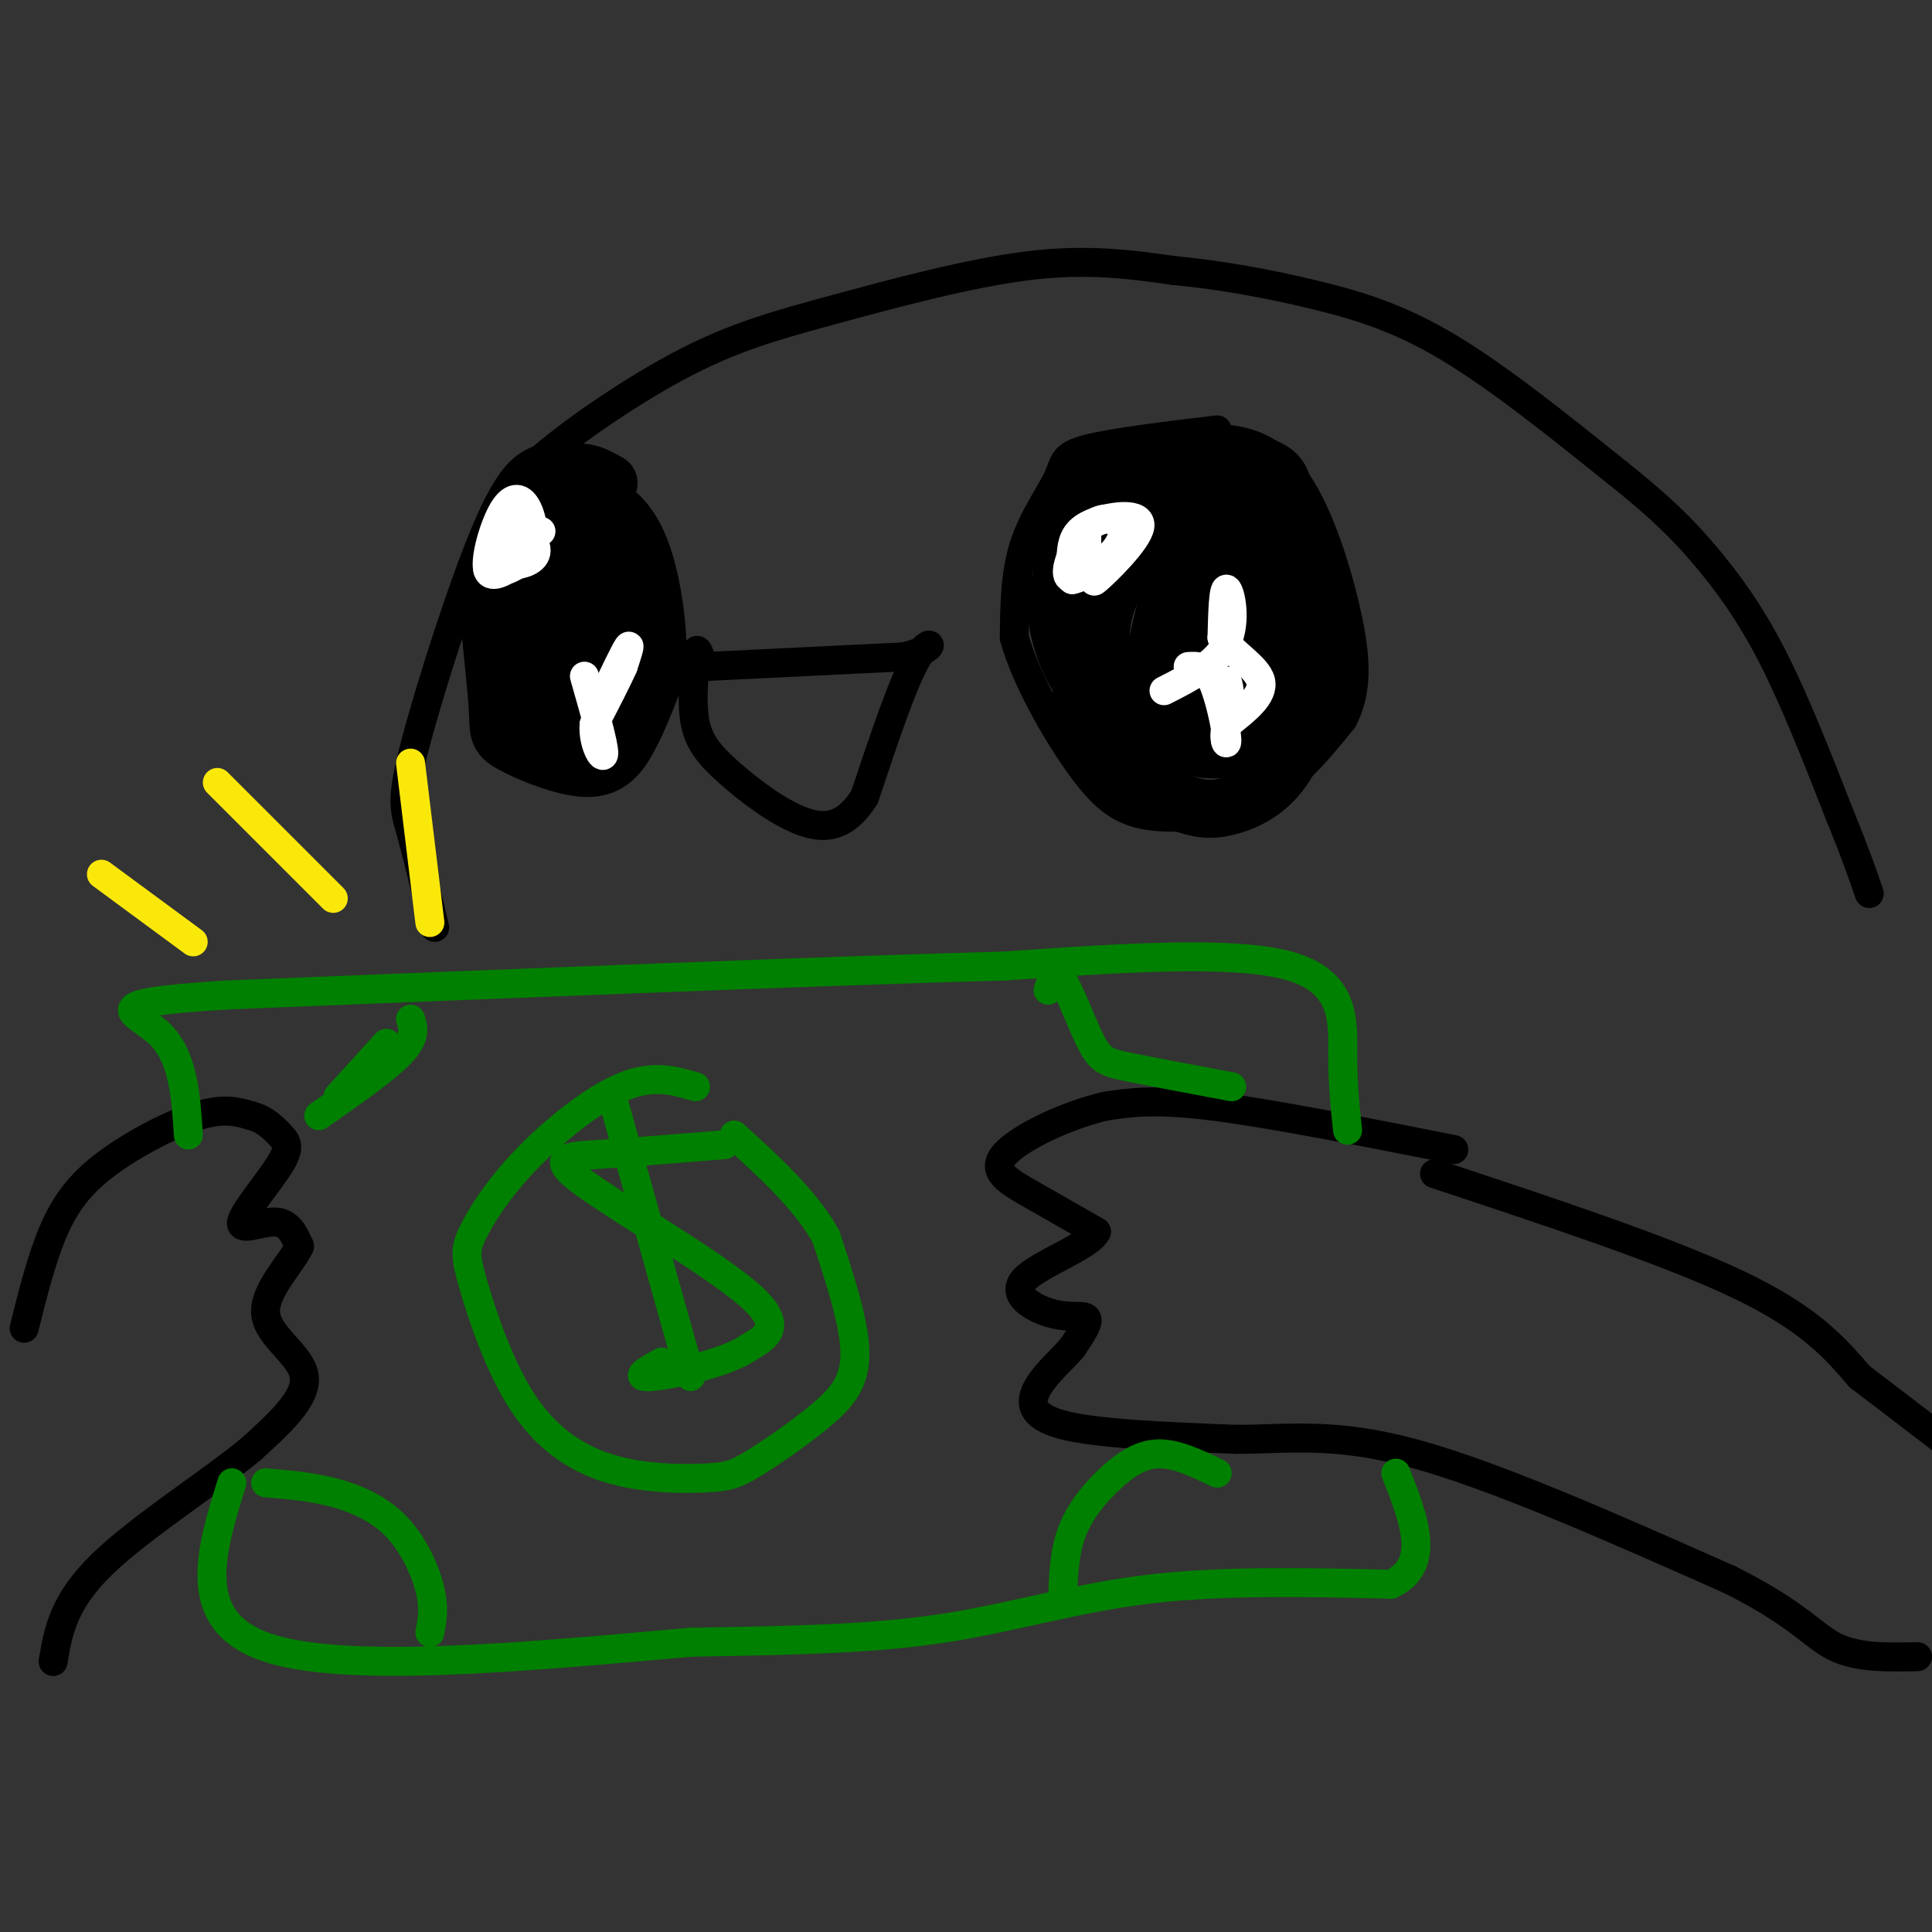 <svg viewBox='0 0 400 400' version='1.1' xmlns='http://www.w3.org/2000/svg' xmlns:xlink='http://www.w3.org/1999/xlink'><rect x="0" y="0" width="400" height="400" fill="#333333" stroke="none"/><g fill='none' stroke='rgb(0,0,0)' stroke-width='6' stroke-linecap='round' stroke-linejoin='round'><path d='M301,238c-19.000,-3.750 -38.000,-7.500 -50,-9c-12.000,-1.500 -17.000,-0.750 -22,0'/><path d='M229,229c-8.286,1.881 -18.000,6.583 -21,10c-3.000,3.417 0.714,5.548 5,8c4.286,2.452 9.143,5.226 14,8'/><path d='M227,255c-1.474,3.075 -12.158,6.762 -15,10c-2.842,3.238 2.158,6.026 6,7c3.842,0.974 6.526,0.136 7,1c0.474,0.864 -1.263,3.432 -3,6'/><path d='M222,279c-1.917,2.298 -5.208,5.042 -7,8c-1.792,2.958 -2.083,6.131 5,8c7.083,1.869 21.542,2.435 36,3'/><path d='M256,298c10.933,-0.022 20.267,-1.578 37,3c16.733,4.578 40.867,15.289 65,26'/><path d='M358,327c14.244,7.067 17.356,11.733 22,14c4.644,2.267 10.822,2.133 17,2'/><path d='M297,243c24.167,8.000 48.333,16.000 63,23c14.667,7.000 19.833,13.000 25,19'/><path d='M385,285c7.000,5.333 12.000,9.167 17,13'/><path d='M5,275c1.792,-7.167 3.583,-14.333 6,-20c2.417,-5.667 5.458,-9.833 11,-14c5.542,-4.167 13.583,-8.333 19,-10c5.417,-1.667 8.208,-0.833 11,0'/><path d='M52,231c2.905,0.741 4.668,2.594 6,4c1.332,1.406 2.233,2.367 0,6c-2.233,3.633 -7.601,9.940 -8,12c-0.399,2.060 4.172,-0.126 7,0c2.828,0.126 3.914,2.563 5,5'/><path d='M62,258c-1.417,3.345 -7.458,9.208 -7,14c0.458,4.792 7.417,8.512 8,13c0.583,4.488 -5.208,9.744 -11,15'/><path d='M52,300c-8.156,6.778 -23.044,16.222 -31,24c-7.956,7.778 -8.978,13.889 -10,20'/></g>
<g fill='none' stroke='rgb(0,128,0)' stroke-width='6' stroke-linecap='round' stroke-linejoin='round'><path d='M48,307c-4.417,14.250 -8.833,28.500 7,34c15.833,5.500 51.917,2.250 88,-1'/><path d='M143,340c23.702,-0.369 38.958,-0.792 53,-3c14.042,-2.208 26.869,-6.202 42,-8c15.131,-1.798 32.565,-1.399 50,-1'/><path d='M288,328c8.500,-4.000 4.750,-13.500 1,-23'/><path d='M279,234c-0.511,-4.756 -1.022,-9.511 -1,-16c0.022,-6.489 0.578,-14.711 -11,-18c-11.578,-3.289 -35.289,-1.644 -59,0'/><path d='M208,200c-36.667,1.000 -98.833,3.500 -161,6'/><path d='M47,206c-28.422,1.778 -18.978,3.222 -14,8c4.978,4.778 5.489,12.889 6,21'/><path d='M150,237c-9.637,0.786 -19.274,1.571 -26,2c-6.726,0.429 -10.542,0.500 -3,6c7.542,5.500 26.440,16.429 34,23c7.560,6.571 3.780,8.786 0,11'/><path d='M155,279c-4.533,3.178 -15.867,5.622 -20,6c-4.133,0.378 -1.067,-1.311 2,-3'/><path d='M127,228c0.000,0.000 16.000,57.000 16,57'/><path d='M144,225c-4.394,-1.289 -8.789,-2.577 -15,0c-6.211,2.577 -14.239,9.020 -20,15c-5.761,5.980 -9.256,11.498 -11,15c-1.744,3.502 -1.739,4.987 0,11c1.739,6.013 5.211,16.552 10,24c4.789,7.448 10.896,11.805 18,14c7.104,2.195 15.205,2.229 20,2c4.795,-0.229 6.285,-0.721 10,-3c3.715,-2.279 9.654,-6.344 14,-10c4.346,-3.656 7.099,-6.902 7,-13c-0.099,-6.098 -3.049,-15.049 -6,-24'/><path d='M171,256c-4.167,-7.500 -11.583,-14.250 -19,-21'/><path d='M80,216c0.000,0.000 -10.000,11.000 -10,11'/><path d='M85,211c0.583,1.833 1.167,3.667 -2,7c-3.167,3.333 -10.083,8.167 -17,13'/><path d='M217,205c0.702,-2.190 1.405,-4.381 3,-2c1.595,2.381 4.083,9.333 6,13c1.917,3.667 3.262,4.048 8,5c4.738,0.952 12.869,2.476 21,4'/><path d='M55,307c4.655,0.387 9.310,0.774 14,2c4.690,1.226 9.417,3.292 13,7c3.583,3.708 6.024,9.060 7,13c0.976,3.940 0.488,6.470 0,9'/><path d='M220,331c0.167,-4.845 0.333,-9.690 2,-14c1.667,-4.310 4.833,-8.083 8,-11c3.167,-2.917 6.333,-4.976 10,-5c3.667,-0.024 7.833,1.988 12,4'/></g>
<g fill='none' stroke='rgb(0,0,0)' stroke-width='6' stroke-linecap='round' stroke-linejoin='round'><path d='M90,192c-1.845,-7.673 -3.690,-15.345 -5,-20c-1.310,-4.655 -2.083,-6.292 1,-18c3.083,-11.708 10.024,-33.488 15,-45c4.976,-11.512 7.988,-12.756 11,-14'/><path d='M112,95c7.159,-6.175 19.558,-14.614 30,-20c10.442,-5.386 18.927,-7.719 31,-11c12.073,-3.281 27.735,-7.509 40,-9c12.265,-1.491 21.132,-0.246 30,1'/><path d='M243,56c9.952,0.940 19.833,2.792 29,5c9.167,2.208 17.619,4.774 28,11c10.381,6.226 22.690,16.113 35,26'/><path d='M335,98c8.821,7.012 13.375,11.542 18,17c4.625,5.458 9.321,11.845 14,21c4.679,9.155 9.339,21.077 14,33'/><path d='M381,169c3.333,8.167 4.667,12.083 6,16'/><path d='M146,138c0.000,0.000 41.000,-2.000 41,-2'/><path d='M187,136c7.533,-1.600 5.867,-4.600 3,0c-2.867,4.600 -6.933,16.800 -11,29'/><path d='M179,165c-3.848,6.110 -7.970,6.885 -13,5c-5.030,-1.885 -10.970,-6.431 -15,-10c-4.030,-3.569 -6.152,-6.163 -7,-10c-0.848,-3.837 -0.424,-8.919 0,-14'/><path d='M144,136c0.167,-2.333 0.583,-1.167 1,0'/><path d='M252,89c-10.929,1.315 -21.857,2.631 -27,4c-5.143,1.369 -4.500,2.792 -6,6c-1.500,3.208 -5.143,8.202 -7,14c-1.857,5.798 -1.929,12.399 -2,19'/><path d='M210,132c2.249,8.435 8.871,20.024 14,27c5.129,6.976 8.766,9.340 15,10c6.234,0.660 15.067,-0.383 22,-4c6.933,-3.617 11.967,-9.809 17,-16'/><path d='M278,149c3.204,-5.965 2.715,-12.877 1,-21c-1.715,-8.123 -4.654,-17.456 -8,-24c-3.346,-6.544 -7.099,-10.298 -12,-12c-4.901,-1.702 -10.951,-1.351 -17,-1'/><path d='M242,91c-2.833,0.000 -1.417,0.500 0,1'/></g>
<g fill='none' stroke='rgb(0,0,0)' stroke-width='12' stroke-linecap='round' stroke-linejoin='round'><path d='M249,104c-6.845,0.101 -13.690,0.202 -19,2c-5.310,1.798 -9.083,5.292 -10,11c-0.917,5.708 1.024,13.631 5,20c3.976,6.369 9.988,11.185 16,16'/><path d='M241,153c4.012,2.528 6.043,0.847 8,0c1.957,-0.847 3.839,-0.861 7,-5c3.161,-4.139 7.599,-12.404 10,-18c2.401,-5.596 2.765,-8.521 1,-13c-1.765,-4.479 -5.659,-10.510 -10,-14c-4.341,-3.490 -9.130,-4.440 -15,-4c-5.870,0.440 -12.820,2.268 -16,10c-3.180,7.732 -2.590,21.366 -2,35'/><path d='M224,144c-0.526,6.132 -0.841,3.963 1,5c1.841,1.037 5.839,5.282 10,6c4.161,0.718 8.485,-2.089 13,-5c4.515,-2.911 9.222,-5.924 13,-11c3.778,-5.076 6.628,-12.213 5,-18c-1.628,-5.787 -7.735,-10.224 -14,-11c-6.265,-0.776 -12.687,2.110 -17,6c-4.313,3.890 -6.517,8.785 -7,14c-0.483,5.215 0.755,10.750 2,14c1.245,3.250 2.499,4.214 6,4c3.501,-0.214 9.251,-1.607 15,-3'/><path d='M251,145c5.323,-2.855 11.132,-8.493 14,-13c2.868,-4.507 2.797,-7.883 1,-11c-1.797,-3.117 -5.321,-5.976 -9,-8c-3.679,-2.024 -7.515,-3.215 -11,2c-3.485,5.215 -6.620,16.834 -7,24c-0.380,7.166 1.995,9.879 6,9c4.005,-0.879 9.641,-5.349 13,-9c3.359,-3.651 4.443,-6.483 2,-11c-2.443,-4.517 -8.412,-10.719 -13,-14c-4.588,-3.281 -7.794,-3.640 -11,-4'/><path d='M236,110c-4.958,0.464 -11.853,3.624 -15,8c-3.147,4.376 -2.545,9.968 -1,15c1.545,5.032 4.033,9.503 9,13c4.967,3.497 12.414,6.020 18,5c5.586,-1.020 9.312,-5.582 12,-9c2.688,-3.418 4.340,-5.691 2,-12c-2.340,-6.309 -8.670,-16.655 -15,-27'/><path d='M246,103c-4.827,-4.803 -9.396,-3.312 -14,-2c-4.604,1.312 -9.245,2.444 -10,12c-0.755,9.556 2.375,27.536 7,38c4.625,10.464 10.745,13.413 15,15c4.255,1.587 6.646,1.812 10,1c3.354,-0.812 7.673,-2.661 11,-7c3.327,-4.339 5.664,-11.170 8,-18'/><path d='M273,142c0.465,-5.520 -2.374,-10.319 -6,-14c-3.626,-3.681 -8.040,-6.244 -13,-5c-4.960,1.244 -10.464,6.293 -13,12c-2.536,5.707 -2.102,12.071 1,16c3.102,3.929 8.873,5.424 15,3c6.127,-2.424 12.611,-8.768 15,-15c2.389,-6.232 0.683,-12.352 -3,-15c-3.683,-2.648 -9.341,-1.824 -15,-1'/><path d='M254,123c-3.600,3.101 -5.101,11.352 -5,17c0.101,5.648 1.802,8.692 6,7c4.198,-1.692 10.891,-8.121 14,-12c3.109,-3.879 2.633,-5.207 1,-10c-1.633,-4.793 -4.423,-13.051 -8,-18c-3.577,-4.949 -7.942,-6.589 -13,-8c-5.058,-1.411 -10.809,-2.595 -15,-2c-4.191,0.595 -6.821,2.968 -8,6c-1.179,3.032 -0.908,6.723 0,9c0.908,2.277 2.454,3.138 4,4'/><path d='M230,116c2.285,1.500 5.999,3.251 9,4c3.001,0.749 5.291,0.495 10,-1c4.709,-1.495 11.839,-4.230 15,-7c3.161,-2.770 2.352,-5.574 2,-8c-0.352,-2.426 -0.249,-4.475 -2,-6c-1.751,-1.525 -5.356,-2.526 -10,-2c-4.644,0.526 -10.327,2.579 -13,5c-2.673,2.421 -2.337,5.211 -2,8'/><path d='M126,100c-2.976,-1.696 -5.952,-3.391 -10,-1c-4.048,2.391 -9.169,8.869 -12,13c-2.831,4.131 -3.371,5.914 -3,12c0.371,6.086 1.655,16.473 2,22c0.345,5.527 -0.248,6.193 3,8c3.248,1.807 10.336,4.756 15,5c4.664,0.244 6.904,-2.216 9,-6c2.096,-3.784 4.048,-8.892 6,-14'/><path d='M136,139c0.652,-6.970 -0.717,-17.397 -3,-24c-2.283,-6.603 -5.479,-9.384 -9,-11c-3.521,-1.616 -7.368,-2.068 -10,-1c-2.632,1.068 -4.051,3.655 -5,7c-0.949,3.345 -1.428,7.449 -1,14c0.428,6.551 1.764,15.550 4,20c2.236,4.450 5.371,4.352 8,5c2.629,0.648 4.751,2.042 7,-1c2.249,-3.042 4.624,-10.521 7,-18'/><path d='M134,130c0.658,-4.956 -1.196,-8.347 -3,-11c-1.804,-2.653 -3.558,-4.566 -6,-6c-2.442,-1.434 -5.573,-2.387 -8,-1c-2.427,1.387 -4.150,5.113 -4,11c0.150,5.887 2.172,13.935 5,17c2.828,3.065 6.462,1.147 9,-2c2.538,-3.147 3.979,-7.524 4,-11c0.021,-3.476 -1.379,-6.051 -3,-7c-1.621,-0.949 -3.463,-0.271 -5,3c-1.537,3.271 -2.768,9.136 -4,15'/><path d='M119,138c0.278,3.159 2.971,3.558 6,3c3.029,-0.558 6.392,-2.073 7,-6c0.608,-3.927 -1.541,-10.265 -3,-12c-1.459,-1.735 -2.230,1.132 -3,4'/></g>
<g fill='none' stroke='rgb(255,255,255)' stroke-width='6' stroke-linecap='round' stroke-linejoin='round'><path d='M112,110c-3.424,1.850 -6.848,3.700 -8,5c-1.152,1.300 -0.030,2.049 2,2c2.030,-0.049 4.970,-0.898 5,-3c0.030,-2.102 -2.848,-5.458 -5,-5c-2.152,0.458 -3.576,4.729 -5,9'/><path d='M101,118c0.976,1.283 5.916,-0.010 8,-3c2.084,-2.990 1.311,-7.678 0,-10c-1.311,-2.322 -3.161,-2.279 -5,1c-1.839,3.279 -3.668,9.794 -3,12c0.668,2.206 3.834,0.103 7,-2'/><path d='M232,114c-3.365,3.722 -6.730,7.445 -5,6c1.730,-1.445 8.557,-8.057 9,-11c0.443,-2.943 -5.496,-2.215 -9,-1c-3.504,1.215 -4.573,2.919 -5,5c-0.427,2.081 -0.214,4.541 0,7'/><path d='M222,120c2.459,-0.331 8.606,-4.658 10,-8c1.394,-3.342 -1.967,-5.700 -5,-4c-3.033,1.700 -5.740,7.458 -6,10c-0.260,2.542 1.926,1.869 3,0c1.074,-1.869 1.037,-4.935 1,-8'/><path d='M241,143c5.467,-2.778 10.933,-5.556 13,-10c2.067,-4.444 0.733,-10.556 0,-11c-0.733,-0.444 -0.867,4.778 -1,10'/><path d='M253,132c1.933,3.156 7.267,6.044 8,9c0.733,2.956 -3.133,5.978 -7,9'/><path d='M254,150c-0.964,2.750 0.125,5.125 0,3c-0.125,-2.125 -1.464,-8.750 -3,-12c-1.536,-3.250 -3.268,-3.125 -5,-3'/><path d='M255,147c-0.333,-2.917 -0.667,-5.833 -1,-6c-0.333,-0.167 -0.667,2.417 -1,5'/><path d='M125,144c2.167,-4.500 4.333,-9.000 5,-10c0.667,-1.000 -0.167,1.500 -1,4'/><path d='M129,138c-1.167,2.667 -3.583,7.333 -6,12'/><path d='M123,150c-0.311,3.911 1.911,7.689 2,6c0.089,-1.689 -1.956,-8.844 -4,-16'/></g>
<g fill='none' stroke='rgb(250,232,11)' stroke-width='6' stroke-linecap='round' stroke-linejoin='round'><path d='M69,186c0.000,0.000 -24.000,-24.000 -24,-24'/><path d='M40,195c0.000,0.000 -19.000,-14.000 -19,-14'/><path d='M89,191c0.000,0.000 -4.000,-33.000 -4,-33'/></g>
</svg>